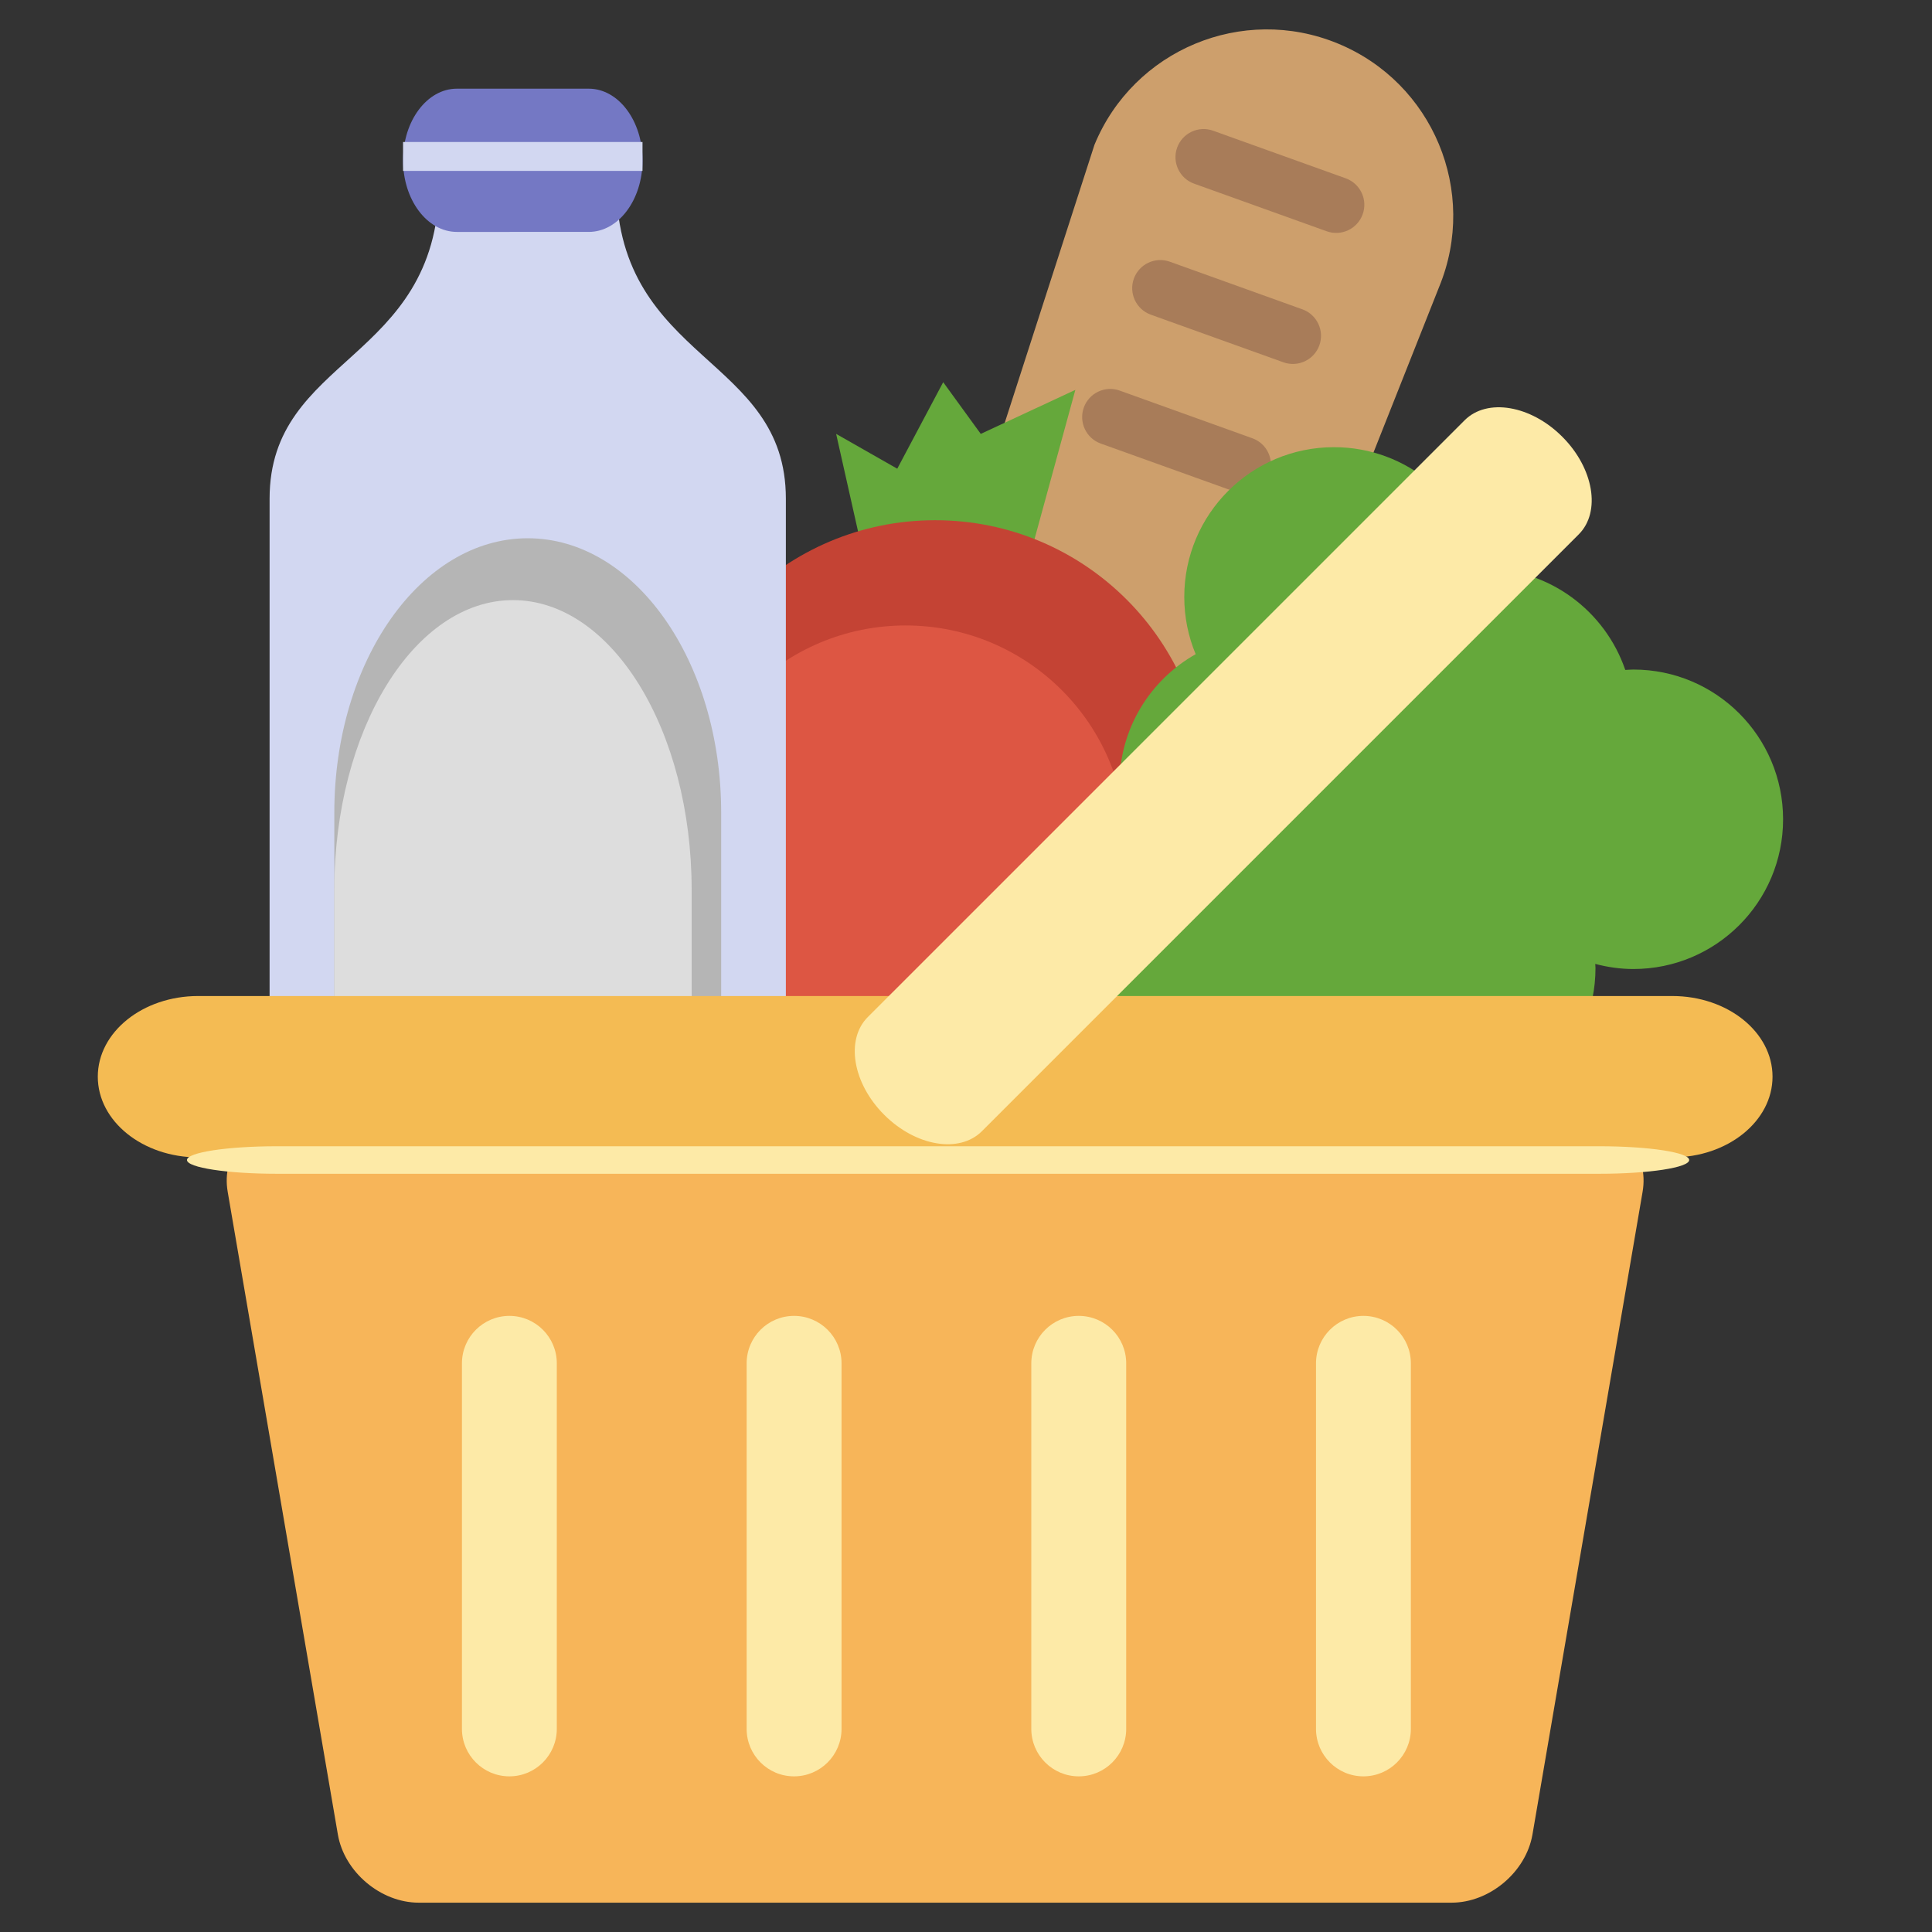 <?xml version="1.0" encoding="utf-8"?>
<!-- Generator: Adobe Illustrator 15.1.0, SVG Export Plug-In  -->
<!DOCTYPE svg>
<svg version="1.2" baseProfile="tiny"
	 xmlns="http://www.w3.org/2000/svg" xmlns:xlink="http://www.w3.org/1999/xlink" xmlns:a="http://ns.adobe.com/AdobeSVGViewerExtensions/3.0/"
	 x="0px" y="0px" width="50px" height="50px" viewBox="-2.531 -0.76 50 50" overflow="visible" xml:space="preserve">
<rect x="-2.531" y="-0.76" width="50" height="50" fill="#333333" stroke="none"/>
<defs>
</defs>
<path fill="#CD9F6C" d="M26.596,27.143c-1.016,2.464-8.604-0.659-7.591-3.123l6.788-21.031c1.014-2.463,3.833-3.638,6.297-2.624l0,0
	c2.464,1.014,3.639,3.833,2.625,6.297L26.596,27.143z"/>
<path fill="#A87C59" d="M32.735,4.786c-0.136,0.378-0.553,0.575-0.932,0.439l-3.431-1.232c-0.378-0.136-0.575-0.553-0.439-0.932l0,0
	c0.137-0.378,0.553-0.575,0.932-0.438l3.432,1.232C32.675,3.992,32.871,4.409,32.735,4.786L32.735,4.786z"/>
<path fill="#A87C59" d="M31.614,8.177c-0.136,0.378-0.553,0.575-0.931,0.439l-3.431-1.232c-0.378-0.136-0.575-0.554-0.439-0.932l0,0
	c0.136-0.378,0.552-0.575,0.931-0.439l3.432,1.233C31.554,7.383,31.75,7.799,31.614,8.177L31.614,8.177z"/>
<path fill="#A87C59" d="M30.318,11.512c-0.136,0.379-0.552,0.575-0.93,0.439l-3.432-1.232c-0.378-0.136-0.574-0.553-0.438-0.932l0,0
	c0.136-0.378,0.552-0.574,0.93-0.438l3.431,1.233C30.259,10.718,30.454,11.134,30.318,11.512L30.318,11.512z"/>
<polygon fill="#65A83B" points="24.002,14.07 19.917,14.07 19.108,10.469 20.69,11.37 21.879,9.131 22.851,10.469 25.299,9.33 "/>
<path fill="#C44334" d="M28.68,19.713c0,3.871-3.139,7.009-7.01,7.009l0,0c-3.87,0-7.009-3.138-7.009-7.009l0,0
	c0-3.871,3.139-7.01,7.009-7.01l0,0C25.541,12.703,28.68,15.842,28.68,19.713L28.68,19.713z"/>
<path fill="#DD5643" d="M26.621,21.14c0,3.156-2.559,5.714-5.714,5.714l0,0c-3.155,0-5.713-2.558-5.713-5.714l0,0
	c0-3.155,2.558-5.713,5.713-5.713l0,0C24.062,15.427,26.621,17.984,26.621,21.14L26.621,21.14z"/>
<path fill="#65A83B" d="M39.742,16.568c-0.072,0-0.142,0.007-0.211,0.01c-0.521-1.524-1.963-2.623-3.665-2.623
	c-0.023,0-0.047,0.003-0.069,0.005c-0.342-1.793-1.914-3.147-3.805-3.147c-2.14,0-3.874,1.734-3.874,3.875
	c0,0.525,0.104,1.025,0.295,1.482c-1.177,0.665-1.972,1.925-1.972,3.373c0,0.396,0.061,0.779,0.17,1.14
	c-1.701,0.408-2.968,1.937-2.968,3.764c0,2.141,1.734,3.875,3.874,3.875c1.753,0,3.231-1.164,3.711-2.76
	c0.525,1.517,1.962,2.606,3.657,2.606c2.14,0,3.875-1.734,3.875-3.874c0-0.036-0.005-0.072-0.006-0.108
	c0.315,0.083,0.646,0.132,0.987,0.132c2.14,0,3.874-1.734,3.874-3.874S41.882,16.568,39.742,16.568z"/>
<path fill-rule="evenodd" fill="#D2D7F1" d="M13.418,4.058c-0.706,0-3.876,0-4.584,0c-0.071,4.559-4.388,4.394-4.388,8.088
	c0,8.483,0,12.853,0,21.336c0.92,0,12.44,0,13.361,0c0-8.483,0-12.853,0-21.336C17.808,8.451,13.491,8.616,13.418,4.058z"/>
<path fill-rule="evenodd" fill="#7478C4" d="M14.098,3.389c0,1.023-0.623,1.853-1.392,1.853H9.292C8.523,5.241,7.9,4.412,7.9,3.389
	l0,0c0-1.023,0.623-1.854,1.392-1.854h3.414C13.475,1.535,14.098,2.365,14.098,3.389L14.098,3.389z"/>
<path fill="#B5B5B5" d="M16.133,28.657c0,3.923-2.24,7.104-5.006,7.104l0,0c-2.765,0-5.006-3.181-5.006-7.104v-8.384
	c0-3.923,2.241-7.103,5.006-7.103l0,0c2.766,0,5.006,3.18,5.006,7.103V28.657z"/>
<path fill="#DDDDDD" d="M15.369,31.129c0,4.145-2.07,7.503-4.624,7.503l0,0c-2.554,0-4.624-3.358-4.624-7.503v-8.855
	c0-4.144,2.07-7.503,4.624-7.503l0,0c2.554,0,4.624,3.359,4.624,7.503V31.129z"/>
<path fill="#F7B559" d="M37.129,46.717c-0.167,0.97-1.108,1.764-2.093,1.764H8.306c-0.984,0-1.926-0.794-2.093-1.764L3.362,30.085
	c-0.167-0.97,0.503-1.764,1.487-1.764h33.643c0.984,0,1.654,0.794,1.487,1.764L37.129,46.717z"/>
<path fill="#F4BB53" d="M43.342,27.104c0,1.154-1.161,2.089-2.596,2.089H2.597C1.162,29.192,0,28.258,0,27.104l0,0
	c0-1.152,1.162-2.087,2.597-2.087h38.149C42.181,25.017,43.342,25.951,43.342,27.104L43.342,27.104z"/>
<path fill="#FDEAA7" d="M20.352,28.091c-0.816-0.815-1.006-1.946-0.426-2.528l15.448-15.447c0.58-0.58,1.712-0.39,2.526,0.426l0,0
	c0.816,0.815,1.007,1.947,0.427,2.527L22.88,28.516C22.298,29.097,21.167,28.907,20.352,28.091L20.352,28.091z"/>
<path fill="#FDEAA7" d="M11.879,43.984c0,0.677-0.55,1.228-1.227,1.228l0,0c-0.678,0-1.228-0.551-1.228-1.228v-9.461
	c0-0.678,0.55-1.228,1.228-1.228l0,0c0.677,0,1.227,0.55,1.227,1.228V43.984z"/>
<path fill="#FDEAA7" d="M19.248,43.984c0,0.677-0.551,1.228-1.229,1.228l0,0c-0.678,0-1.227-0.551-1.227-1.228v-9.461
	c0-0.678,0.549-1.228,1.227-1.228l0,0c0.678,0,1.229,0.55,1.229,1.228V43.984z"/>
<path fill="#FDEAA7" d="M26.615,43.984c0,0.677-0.549,1.228-1.228,1.228l0,0c-0.678,0-1.228-0.551-1.228-1.228v-9.461
	c0-0.678,0.55-1.228,1.228-1.228l0,0c0.679,0,1.228,0.55,1.228,1.228V43.984z"/>
<path fill="#FDEAA7" d="M33.982,43.984c0,0.677-0.549,1.228-1.228,1.228l0,0c-0.677,0-1.227-0.551-1.227-1.228v-9.461
	c0-0.678,0.55-1.228,1.227-1.228l0,0c0.679,0,1.228,0.55,1.228,1.228V43.984z"/>
<path fill="#FDEAA7" d="M41.185,29.261c0-0.197-1.042-0.356-2.328-0.356H4.636c-1.286,0-2.328,0.159-2.328,0.356l0,0
	c0,0.197,1.042,0.356,2.328,0.356h34.221C40.143,29.617,41.185,29.458,41.185,29.261L41.185,29.261z"/>
<rect x="7.9" y="2.915" fill-rule="evenodd" fill="#D2D7F1" width="6.197" height="0.748"/>
</svg>

